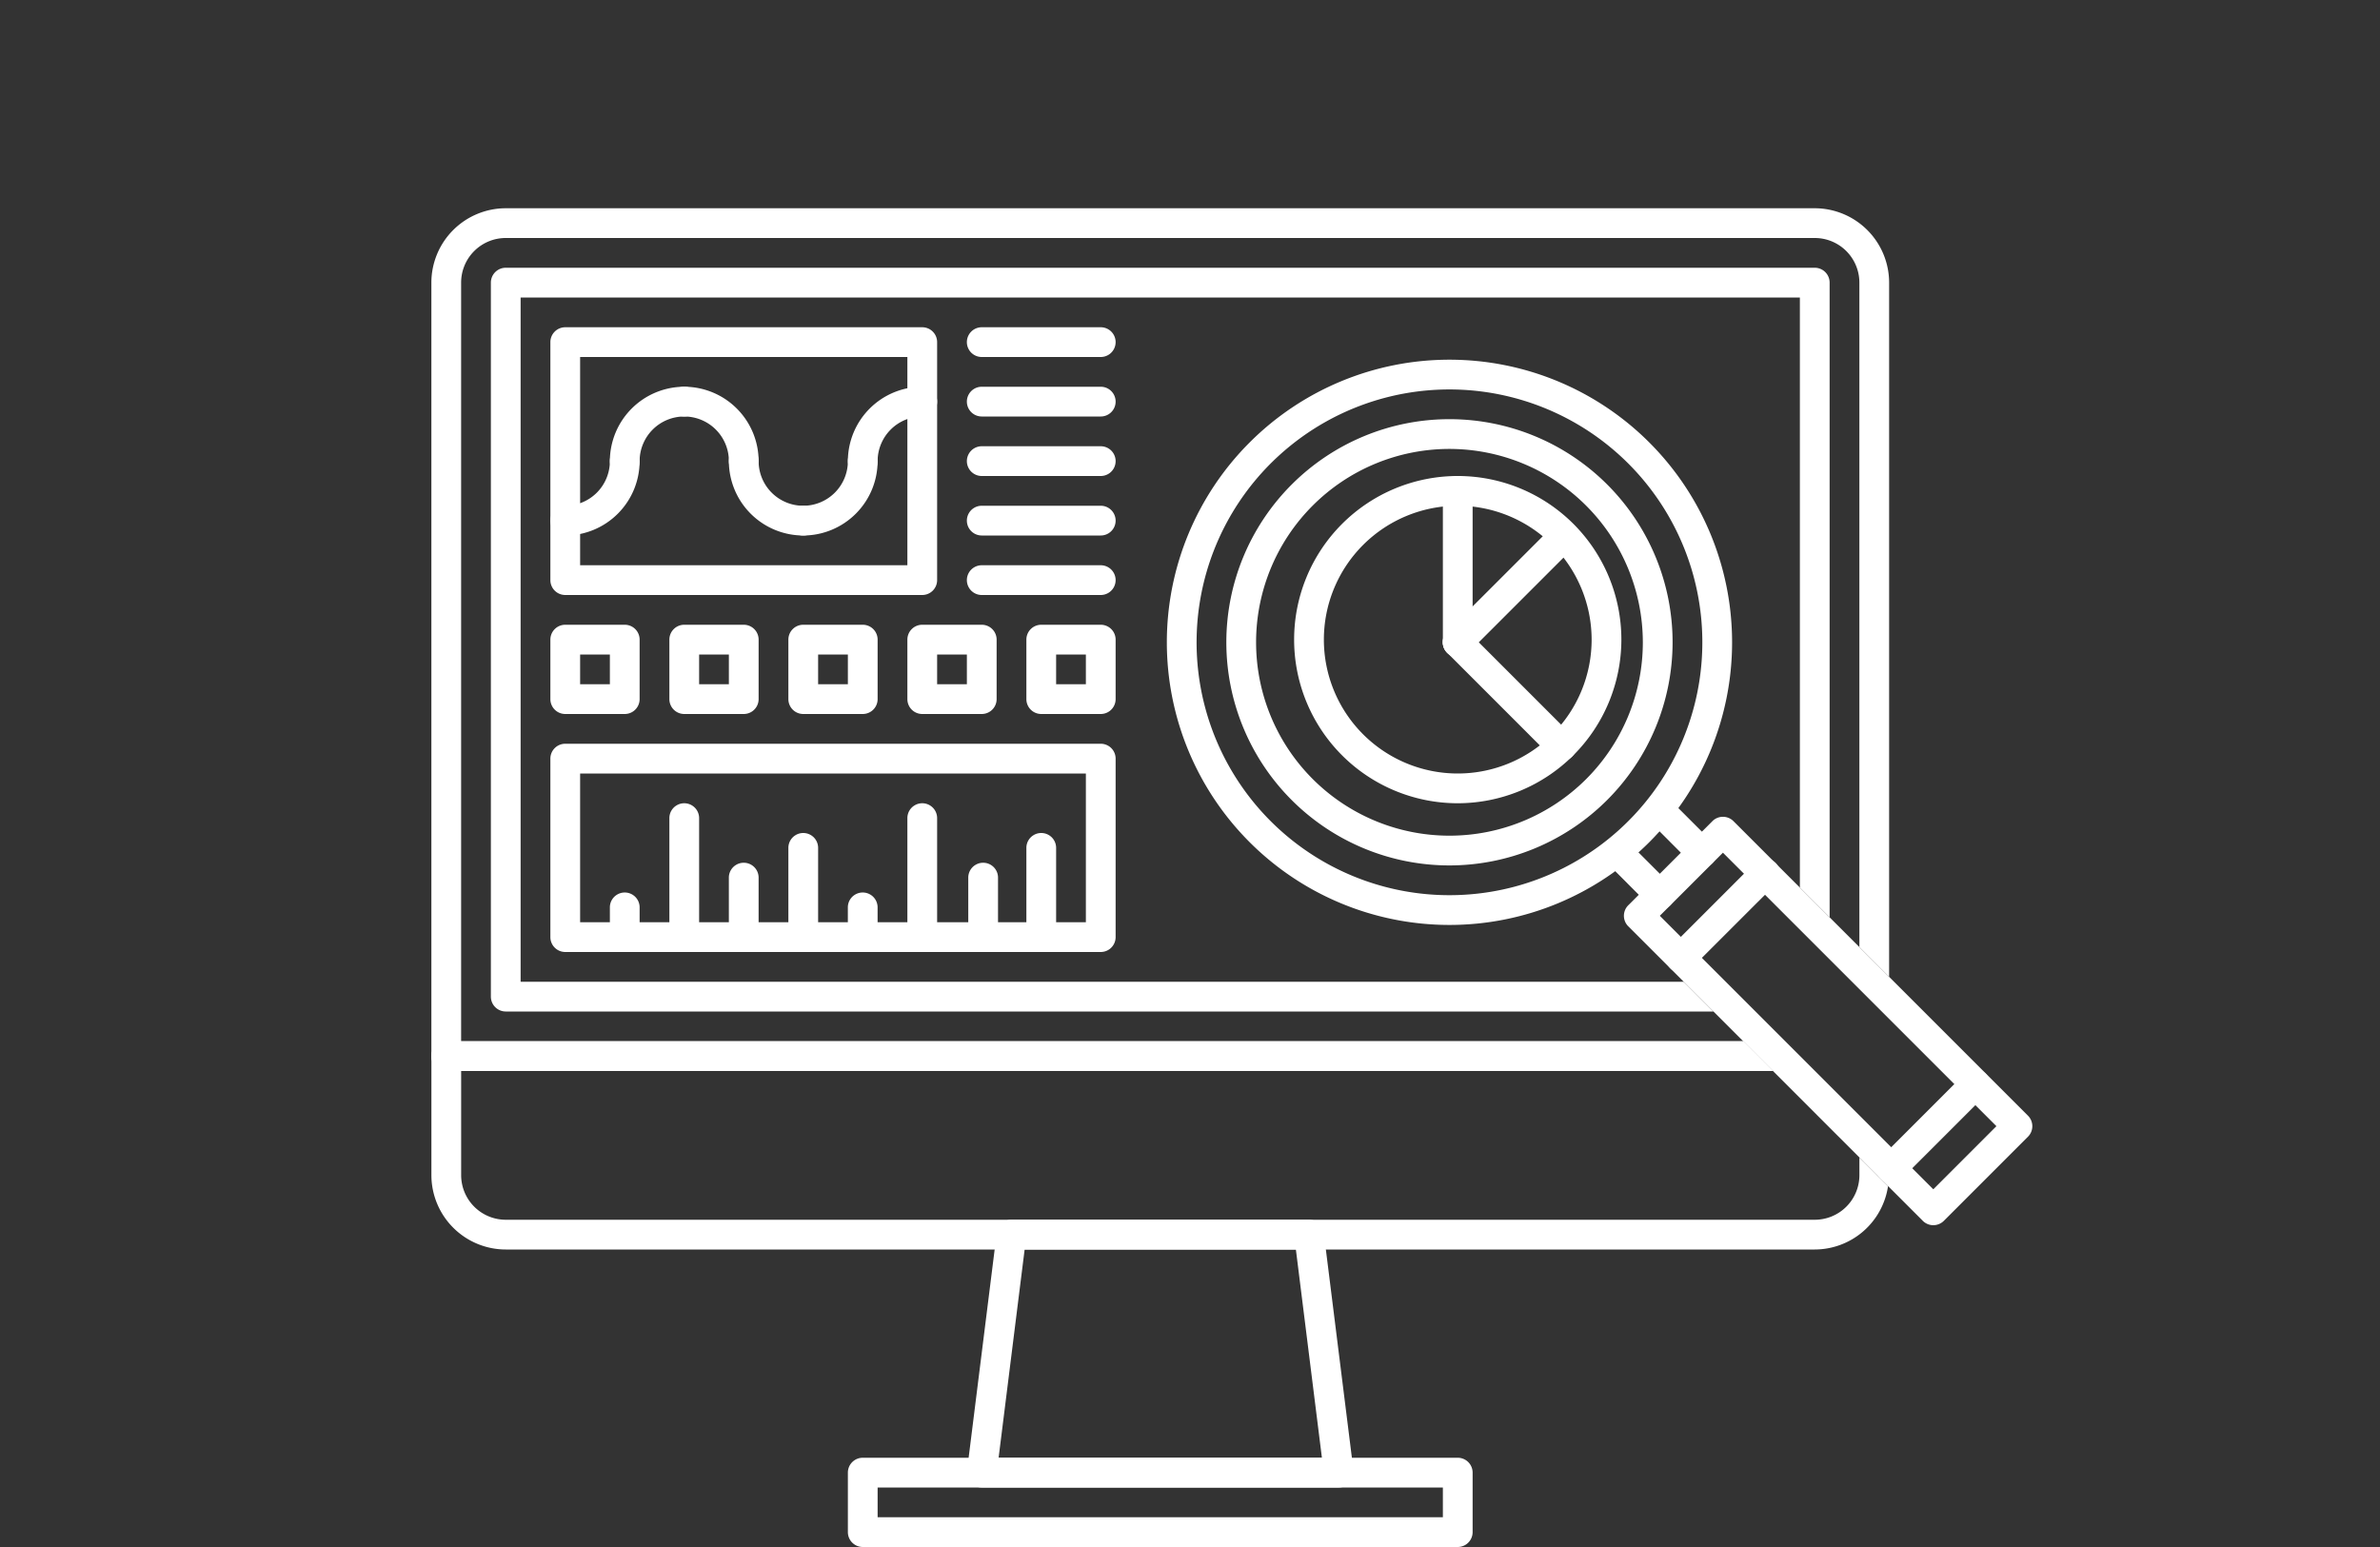 <svg xmlns="http://www.w3.org/2000/svg" xmlns:xlink="http://www.w3.org/1999/xlink" width="160" height="104" viewBox="0 0 160 104">
  <rect x="0" y="0" width="160" height="104" fill="#333333" stroke="none"/>
  <defs>
    <clipPath id="clip-Web_1920_1">
      <rect width="160" height="104"/>
    </clipPath>
  </defs>
  <g id="Web_1920_1" data-name="Web 1920 – 1" clip-path="url(#clip-Web_1920_1)">
    <g id="Group_51" data-name="Group 51" transform="translate(-1.373)">
      <g id="Group_1" data-name="Group 1">
        <path id="Path_1" data-name="Path 1" d="M91.373,100h-24a1,1,0,0,1-.992-1.124l2-16A1,1,0,0,1,69.373,82h20a1,1,0,0,1,.993.876l2,16A1,1,0,0,1,91.373,100ZM68.506,98H90.241l-1.75-14H70.256Z" fill="#fff"/>
      </g>
      <g id="Group_2" data-name="Group 2">
        <path id="Path_2" data-name="Path 2" d="M123.373,18h-88a1,1,0,0,0-1,1V67a1,1,0,0,0,1,1h81.19l-2-2H36.373V20h86V59.669l2,2V19A1,1,0,0,0,123.373,18Z" fill="#fff"/>
        <path id="Path_3" data-name="Path 3" d="M118.563,70H32.373V19a3,3,0,0,1,3-3h88a3,3,0,0,1,3,3V63.669l2,2V19a5.006,5.006,0,0,0-5-5h-88a5.006,5.006,0,0,0-5,5V71a1,1,0,0,0,1,1h89.19Z" fill="#fff"/>
      </g>
      <g id="Group_7" data-name="Group 7">
        <g id="Group_3" data-name="Group 3">
          <path id="Path_4" data-name="Path 4" d="M99.373,54a11,11,0,1,1,11-11A11.013,11.013,0,0,1,99.373,54Zm0-20a9,9,0,1,0,9,9A9.011,9.011,0,0,0,99.373,34Z" fill="#fff"/>
        </g>
        <g id="Group_4" data-name="Group 4">
          <path id="Path_5" data-name="Path 5" d="M99.373,44.18a1,1,0,0,1-1-1V33a1,1,0,1,1,2,0V43.18A1,1,0,0,1,99.373,44.18Z" fill="#fff"/>
        </g>
        <g id="Group_5" data-name="Group 5">
          <path id="Path_6" data-name="Path 6" d="M99.373,44.18a1,1,0,0,1-.707-1.707l7.141-7.14a1,1,0,0,1,1.414,1.414l-7.141,7.14A.993.993,0,0,1,99.373,44.18Z" fill="#fff"/>
        </g>
        <g id="Group_6" data-name="Group 6">
          <path id="Path_7" data-name="Path 7" d="M106.351,51.158a1,1,0,0,1-.707-.293l-6.978-6.978a1,1,0,1,1,1.414-1.414l6.978,6.978a1,1,0,0,1-.707,1.707Z" fill="#fff"/>
        </g>
      </g>
      <g id="Group_8" data-name="Group 8">
        <path id="Path_8" data-name="Path 8" d="M63.373,40h-24a1,1,0,0,1-1-1V23a1,1,0,0,1,1-1h24a1,1,0,0,1,1,1V39A1,1,0,0,1,63.373,40Zm-23-2h22V24h-22Z" fill="#fff"/>
      </g>
      <g id="Group_9" data-name="Group 9">
        <path id="Path_9" data-name="Path 9" d="M39.373,36a1,1,0,0,1,0-2,3,3,0,0,0,3-3,1,1,0,0,1,2,0A5.006,5.006,0,0,1,39.373,36Z" fill="#fff"/>
      </g>
      <g id="Group_10" data-name="Group 10">
        <path id="Path_10" data-name="Path 10" d="M43.373,32a1,1,0,0,1-1-1,5.006,5.006,0,0,1,5-5,1,1,0,0,1,0,2,3,3,0,0,0-3,3A1,1,0,0,1,43.373,32Z" fill="#fff"/>
      </g>
      <g id="Group_11" data-name="Group 11">
        <path id="Path_11" data-name="Path 11" d="M51.373,32a1,1,0,0,1-1-1,3,3,0,0,0-3-3,1,1,0,0,1,0-2,5.006,5.006,0,0,1,5,5A1,1,0,0,1,51.373,32Z" fill="#fff"/>
      </g>
      <g id="Group_12" data-name="Group 12">
        <path id="Path_12" data-name="Path 12" d="M55.373,36a5.006,5.006,0,0,1-5-5,1,1,0,0,1,2,0,3,3,0,0,0,3,3,1,1,0,0,1,0,2Z" fill="#fff"/>
      </g>
      <g id="Group_13" data-name="Group 13">
        <path id="Path_13" data-name="Path 13" d="M55.373,36a1,1,0,0,1,0-2,3,3,0,0,0,3-3,1,1,0,0,1,2,0A5.006,5.006,0,0,1,55.373,36Z" fill="#fff"/>
      </g>
      <g id="Group_14" data-name="Group 14">
        <path id="Path_14" data-name="Path 14" d="M59.373,32a1,1,0,0,1-1-1,5.006,5.006,0,0,1,5-5,1,1,0,0,1,0,2,3,3,0,0,0-3,3A1,1,0,0,1,59.373,32Z" fill="#fff"/>
      </g>
      <g id="Group_25" data-name="Group 25">
        <g id="Group_16" data-name="Group 16">
          <g id="Group_15" data-name="Group 15">
            <path id="Path_15" data-name="Path 15" d="M75.373,40h-8a1,1,0,0,1,0-2h8a1,1,0,0,1,0,2Z" fill="#fff"/>
          </g>
        </g>
        <g id="Group_18" data-name="Group 18">
          <g id="Group_17" data-name="Group 17">
            <path id="Path_16" data-name="Path 16" d="M75.373,36h-8a1,1,0,0,1,0-2h8a1,1,0,0,1,0,2Z" fill="#fff"/>
          </g>
        </g>
        <g id="Group_20" data-name="Group 20">
          <g id="Group_19" data-name="Group 19">
            <path id="Path_17" data-name="Path 17" d="M75.373,32h-8a1,1,0,0,1,0-2h8a1,1,0,0,1,0,2Z" fill="#fff"/>
          </g>
        </g>
        <g id="Group_22" data-name="Group 22">
          <g id="Group_21" data-name="Group 21">
            <path id="Path_18" data-name="Path 18" d="M75.373,28h-8a1,1,0,0,1,0-2h8a1,1,0,0,1,0,2Z" fill="#fff"/>
          </g>
        </g>
        <g id="Group_24" data-name="Group 24">
          <g id="Group_23" data-name="Group 23">
            <path id="Path_19" data-name="Path 19" d="M75.373,24h-8a1,1,0,0,1,0-2h8a1,1,0,0,1,0,2Z" fill="#fff"/>
          </g>
        </g>
      </g>
      <g id="Group_26" data-name="Group 26">
        <path id="Path_20" data-name="Path 20" d="M75.373,64h-36a1,1,0,0,1-1-1V51a1,1,0,0,1,1-1h36a1,1,0,0,1,1,1V63A1,1,0,0,1,75.373,64Zm-35-2h34V52h-34Z" fill="#fff"/>
      </g>
      <g id="Group_27" data-name="Group 27">
        <path id="Path_21" data-name="Path 21" d="M43.373,64a1,1,0,0,1-1-1V61a1,1,0,0,1,2,0v2A1,1,0,0,1,43.373,64Z" fill="#fff"/>
      </g>
      <g id="Group_28" data-name="Group 28">
        <path id="Path_22" data-name="Path 22" d="M51.372,64a1,1,0,0,1-1-1V59a1,1,0,0,1,2,0v4A1,1,0,0,1,51.372,64Z" fill="#fff"/>
      </g>
      <g id="Group_29" data-name="Group 29">
        <path id="Path_23" data-name="Path 23" d="M47.373,64a1,1,0,0,1-1-1V55a1,1,0,0,1,2,0v8A1,1,0,0,1,47.373,64Z" fill="#fff"/>
      </g>
      <g id="Group_30" data-name="Group 30">
        <path id="Path_24" data-name="Path 24" d="M55.373,64a1,1,0,0,1-1-1V57a1,1,0,0,1,2,0v6A1,1,0,0,1,55.373,64Z" fill="#fff"/>
      </g>
      <g id="Group_31" data-name="Group 31">
        <path id="Path_25" data-name="Path 25" d="M71.373,64a1,1,0,0,1-1-1V57a1,1,0,0,1,2,0v6A1,1,0,0,1,71.373,64Z" fill="#fff"/>
      </g>
      <g id="Group_32" data-name="Group 32">
        <path id="Path_26" data-name="Path 26" d="M67.467,64a1,1,0,0,1-1-1V59a1,1,0,0,1,2,0v4A1,1,0,0,1,67.467,64Z" fill="#fff"/>
      </g>
      <g id="Group_33" data-name="Group 33">
        <path id="Path_27" data-name="Path 27" d="M63.373,64a1,1,0,0,1-1-1V55a1,1,0,0,1,2,0v8A1,1,0,0,1,63.373,64Z" fill="#fff"/>
      </g>
      <g id="Group_34" data-name="Group 34">
        <path id="Path_28" data-name="Path 28" d="M59.371,64a1,1,0,0,1-1-1V61a1,1,0,0,1,2,0v2A1,1,0,0,1,59.371,64Z" fill="#fff"/>
      </g>
      <g id="Group_35" data-name="Group 35">
        <path id="Path_29" data-name="Path 29" d="M99.373,104h-40a1,1,0,0,1-1-1V99a1,1,0,0,1,1-1h40a1,1,0,0,1,1,1v4A1,1,0,0,1,99.373,104Zm-39-2h38v-2h-38Z" fill="#fff"/>
      </g>
      <g id="Group_36" data-name="Group 36">
        <path id="Path_30" data-name="Path 30" d="M43.373,48h-4a1,1,0,0,1-1-1V43a1,1,0,0,1,1-1h4a1,1,0,0,1,1,1v4A1,1,0,0,1,43.373,48Zm-3-2h2V44h-2Z" fill="#fff"/>
      </g>
      <g id="Group_37" data-name="Group 37">
        <path id="Path_31" data-name="Path 31" d="M51.373,48h-4a1,1,0,0,1-1-1V43a1,1,0,0,1,1-1h4a1,1,0,0,1,1,1v4A1,1,0,0,1,51.373,48Zm-3-2h2V44h-2Z" fill="#fff"/>
      </g>
      <g id="Group_38" data-name="Group 38">
        <path id="Path_32" data-name="Path 32" d="M59.373,48h-4a1,1,0,0,1-1-1V43a1,1,0,0,1,1-1h4a1,1,0,0,1,1,1v4A1,1,0,0,1,59.373,48Zm-3-2h2V44h-2Z" fill="#fff"/>
      </g>
      <g id="Group_39" data-name="Group 39">
        <path id="Path_33" data-name="Path 33" d="M67.373,48h-4a1,1,0,0,1-1-1V43a1,1,0,0,1,1-1h4a1,1,0,0,1,1,1v4A1,1,0,0,1,67.373,48Zm-3-2h2V44h-2Z" fill="#fff"/>
      </g>
      <g id="Group_40" data-name="Group 40">
        <path id="Path_34" data-name="Path 34" d="M75.373,48h-4a1,1,0,0,1-1-1V43a1,1,0,0,1,1-1h4a1,1,0,0,1,1,1v4A1,1,0,0,1,75.373,48Zm-3-2h2V44h-2Z" fill="#fff"/>
      </g>
      <g id="Group_41" data-name="Group 41">
        <path id="Path_35" data-name="Path 35" d="M127.808,79.245h0l-1.433-1.432V79a3,3,0,0,1-3,3h-88a3,3,0,0,1-3-3V71a1,1,0,0,0-2,0v8a5.006,5.006,0,0,0,5,5h88a4.994,4.994,0,0,0,4.926-4.264Z" fill="#fff"/>
      </g>
      <g id="Group_42" data-name="Group 42">
        <path id="Path_36" data-name="Path 36" d="M118.563,70H31.373a1,1,0,0,0,0,2h89.19Z" fill="#fff"/>
      </g>
      <g id="Group_50" data-name="Group 50">
        <g id="Group_43" data-name="Group 43">
          <path id="Path_37" data-name="Path 37" d="M98.816,58.18h0a15,15,0,1,1,15-15A15.016,15.016,0,0,1,98.814,58.18Zm0-28a13,13,0,1,0,13,13A13.017,13.017,0,0,0,98.816,30.18Z" fill="#fff"/>
        </g>
        <g id="Group_44" data-name="Group 44">
          <path id="Path_38" data-name="Path 38" d="M131.343,82.366a1,1,0,0,1-.707-.293l-19.8-19.8a1,1,0,0,1,0-1.414l5.657-5.656a1,1,0,0,1,1.414,0l19.8,19.8a1,1,0,0,1,0,1.414l-5.657,5.657A1,1,0,0,1,131.343,82.366Zm-18.386-20.8,18.386,18.386,4.243-4.243L117.2,57.324Z" fill="#fff"/>
        </g>
        <g id="Group_45" data-name="Group 45">
          <path id="Path_39" data-name="Path 39" d="M115.786,58.324a1,1,0,0,1-.707-.293l-2.44-2.441a1,1,0,1,1,1.414-1.414l2.44,2.441a1,1,0,0,1-.707,1.707Z" fill="#fff"/>
        </g>
        <g id="Group_46" data-name="Group 46">
          <path id="Path_40" data-name="Path 40" d="M112.957,61.152a.993.993,0,0,1-.707-.293l-2.439-2.44a1,1,0,1,1,1.414-1.414l2.439,2.44a1,1,0,0,1-.707,1.707Z" fill="#fff"/>
        </g>
        <g id="Group_47" data-name="Group 47">
          <path id="Path_41" data-name="Path 41" d="M128.514,79.537a1,1,0,0,1-.707-1.707l5.657-5.657a1,1,0,0,1,1.414,1.414l-5.657,5.657A1,1,0,0,1,128.514,79.537Z" fill="#fff"/>
        </g>
        <g id="Group_48" data-name="Group 48">
          <path id="Path_42" data-name="Path 42" d="M114.372,65.395a1,1,0,0,1-.707-1.707l5.657-5.657a1,1,0,1,1,1.414,1.414L115.079,65.1A1,1,0,0,1,114.372,65.395Z" fill="#fff"/>
        </g>
        <g id="Group_49" data-name="Group 49">
          <path id="Path_43" data-name="Path 43" d="M98.816,62.181h0a19,19,0,1,1,0-38h0a19,19,0,0,1,0,38Zm0-36h0a17,17,0,1,0,12.021,4.979A17.019,17.019,0,0,0,98.816,26.181Z" fill="#fff"/>
        </g>
      </g>
    </g>
  </g>
</svg>
